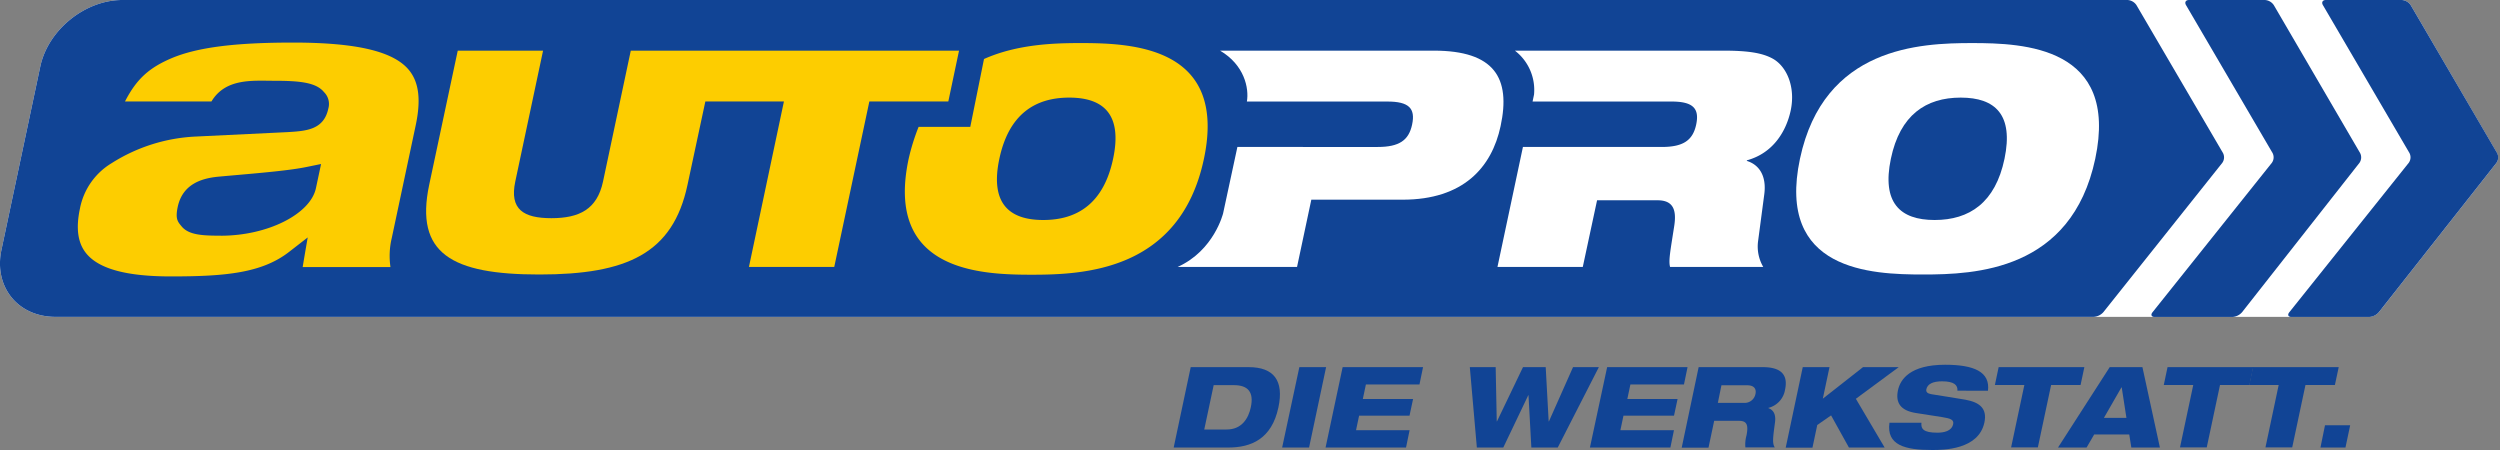 <svg id="Ebene_1" data-name="Ebene 1" xmlns="http://www.w3.org/2000/svg" viewBox="0 0 700 126"><rect x="0" y="0" width="700" height="126" fill="#808080" stroke="none"/><defs><style>.cls-1{fill:#fff;}.cls-2{fill:#114495;}.cls-3{fill:#fdcd00;}</style></defs><title>Zeichenfläche 1</title><path class="cls-1" d="M699.16,42.85,675,1.44A3.26,3.26,0,0,0,672.5,0H34.27c-10.49,0-20.85,8.41-23,18.69L.4,70C-1.77,80.31,5,88.72,15.53,88.72h625.8a1.69,1.69,0,0,0,.33,0h21.73a3.88,3.88,0,0,0,2.7-1.31L699,45.61A2.66,2.66,0,0,0,699.16,42.85Z"/><path class="cls-2" d="M612.92,0c-.92,0-1.29.65-.83,1.44l24.23,41.41a2.63,2.63,0,0,1-.2,2.74L602.7,87.44c-.57.72-.29,1.31.63,1.31h21.73a3.88,3.88,0,0,0,2.7-1.31l32.88-41.83a2.66,2.66,0,0,0,.19-2.76L636.67,1.44A3.22,3.22,0,0,0,634.16,0Z"/><path class="cls-2" d="M651.25,0c-.92,0-1.29.65-.83,1.44l24.23,41.41a2.63,2.63,0,0,1-.2,2.74L641,87.44c-.57.72-.29,1.31.63,1.31h21.73a3.88,3.88,0,0,0,2.7-1.31L699,45.61a2.66,2.66,0,0,0,.19-2.76L675,1.44A3.26,3.26,0,0,0,672.49,0Z"/><path class="cls-2" d="M622.44,42.85,598.21,1.44A3.22,3.22,0,0,0,595.7,0H34.27c-10.49,0-20.85,8.41-23,18.69L.4,70C-1.77,80.31,5,88.72,15.53,88.72h570.7a3.92,3.92,0,0,0,2.71-1.31l33.3-41.81A2.65,2.65,0,0,0,622.44,42.85Z"/><path class="cls-3" d="M302.62,12.06c-7.25,0-17.67.26-27.1,4.46l-3.84,19H257.21a59.49,59.49,0,0,0-2.8,9c-6.66,31.39,20,32.4,34.46,32.4s41.55-1,48.22-32.4S317.11,12.06,302.62,12.06Zm9.05,32.4c-2.61,12.3-9.82,17.14-19.56,17.14s-14.9-4.84-12.29-17.14,9.82-17.13,19.56-17.13S314.28,32.16,311.67,44.46Z"/><path class="cls-1" d="M401.48,14.18H341.62c6.8,4,8.15,10.5,7.51,14.25h39.33c6,0,7.91,1.87,6.93,6.45-.93,4.41-3.62,6.27-9.63,6.27H346.47c-1.84,8.65-4,18.59-4,18.59s-2.53,10.42-12.73,15h33.43l4-18.83h25.58c16.94,0,24.95-9,27.42-20.61C423.07,21.81,418.42,14.18,401.48,14.18Z"/><path class="cls-1" d="M496.31,16.39c-3-1.62-7-2.21-13.85-2.21H424.17a13.88,13.88,0,0,1,5.36,12.3l-.41,1.95H468c6,0,7.9,1.87,6.93,6.45-.94,4.41-3.62,6.27-9.63,6.27H426.42l-7.13,33.59h23.89l4-18.66h16.94c4.41,0,5.36,2.72,4.66,7.21-1.08,7-1.63,9.67-1.16,11.45h26.09a11.33,11.33,0,0,1-1.46-7.12L494,54.39c.69-5.26-1.54-8.32-4.88-9.33l0-.17c7.38-2,11-8.15,12.25-13.83C502.82,24.44,500.33,18.59,496.31,16.39Z"/><path class="cls-1" d="M552.21,12.06c14.48,0,41.12,1,34.46,32.4s-33.73,32.4-48.22,32.4-41.12-1-34.46-32.4S537.72,12.06,552.21,12.06ZM541.69,61.6c9.75,0,17-4.84,19.57-17.14S558.71,27.33,549,27.33s-17,4.83-19.56,17.13S532,61.6,541.69,61.6Z"/><path class="cls-3" d="M200.51,14.18H176.62l-7.77,36.64c-1.66,7.81-6.67,10.27-14.47,10.27s-11.76-2.46-10.1-10.27l7.78-36.64H128.17l-8,37.58C116.11,71,126.47,76.86,151,76.86s37.41-5.85,41.5-25.1l5-23.35h22L209.7,74.74h23.89l9.83-46.33h22.11l3-14.23Z"/><path class="cls-3" d="M82,11.92c17.93,0,28.28,2.47,32.56,7.76,2.76,3.42,3.34,8.31,1.84,15.41l-6.71,31.58a21.38,21.38,0,0,0-.36,8.1H84.75c.68-4.13,1.41-8.29,1.41-8.29l-5.23,4.06c-7.61,5.91-17.81,6.86-33.07,6.86-12.45,0-20.21-2.12-23.73-6.47-2.35-2.9-2.92-7-1.75-12.51a19,19,0,0,1,8.89-12.74A48,48,0,0,1,54.9,38.23L80.39,37c5.24-.31,10.27-.59,11.54-6.6a4.66,4.66,0,0,0-1.22-4.62C88.52,23.1,84,22.62,76.87,22.62c-6,0-13.7-.82-17.66,5.79H35c3.28-6.4,6.87-9.49,13.1-12.14,7.17-3,17.62-4.35,33.88-4.35M61.85,66C75,66,86.93,59.91,88.46,52.69l.61-2.87.83-3.9-3.9.8c-4.76,1-12.5,1.66-22.31,2.52l-2.11.19c-4.37.37-10.36,1.66-11.82,8.51-.71,3.35,0,4.14,1.07,5.42,2,2.47,5.92,2.63,11,2.63"/><path class="cls-2" d="M333.4,102.8h16.25c7,0,9.9,3.75,8.31,11.25-1.88,8.86-7.61,11.26-14.06,11.26H328.63Zm3.79,17.46h6.27c4.28,0,6.11-3.15,6.77-6.24.89-4.19-.74-6.18-4.74-6.18h-5.66Z"/><path class="cls-2" d="M363.82,102.8h7.49l-4.77,22.51H359Z"/><path class="cls-2" d="M375.94,102.8h22.51l-1,4.85h-15l-.86,4.07h14.07l-1,4.67H380.55l-.86,4.06h15l-1,4.86H371.16Z"/><path class="cls-2" d="M411.55,102.8h7.24l.3,15.19h.06l7.29-15.19h6.36l.83,15.19h.07l6.75-15.19h7.23l-11.51,22.51h-7.39l-.8-14.66h-.06l-7,14.66h-7.4Z"/><path class="cls-2" d="M450,102.8h22.51l-1,4.85h-15l-.86,4.07h14.07l-1,4.67H454.57l-.86,4.06h15l-1,4.86H445.18Z"/><path class="cls-2" d="M475.62,102.8h18c5.51,0,7,2.52,6.2,6.27a6.28,6.28,0,0,1-4.68,5.14l0,.06c1.32.48,2.18,1.61,1.86,4-.6,4.44-.78,5.86-.07,7h-8.22A9.12,9.12,0,0,1,489,122c.75-3.54-.28-4.17-2.17-4.17h-6.86l-1.59,7.51h-7.5Zm5.38,10h7.21a3.08,3.08,0,0,0,3.32-2.49c.32-1.48-.46-2.43-2.28-2.43H482Z"/><path class="cls-2" d="M504.77,102.8h7.49l-1.87,8.83,11.25-8.83h10l-12,8.86,8.06,13.65h-10l-5-9L508.83,119l-1.34,6.34H500Z"/><path class="cls-2" d="M548.08,109.39c.11-1.55-.89-2.62-4.32-2.62-2.52,0-4.06.73-4.38,2.21-.16.76.28,1.2,1.38,1.39,1.82.31,7.4,1.16,9.52,1.54,4,.73,6.19,2.43,5.35,6.4C554,125.94,544.12,126,541,126c-7.62,0-12.84-1.36-11.95-7.63H538c-.17,1.7.54,2.78,4.45,2.78,1.88,0,4-.45,4.43-2.37.26-1.2-.6-1.61-3.13-2l-7.25-1.13c-4.48-.69-5.78-3-5.07-6.37.63-3,3.34-7.15,13.2-7.15,8.15,0,12.65,2,12,7.28Z"/><path class="cls-2" d="M559.62,102.8h24l-1.06,5h-8.25l-3.71,17.47h-7.49l3.71-17.47h-8.25Z"/><path class="cls-2" d="M590.72,102.8h9.16l4.89,22.51h-8l-.58-3.66h-9.82l-2.13,3.66h-8Zm3.36,5.67H594L589.1,117h6.3Z"/><path class="cls-2" d="M606.91,102.8h24l-1.06,5h-8.25l-3.71,17.47h-7.49l3.71-17.47h-8.25Z"/><path class="cls-2" d="M630.84,102.8h24l-1.07,5h-8.24l-3.71,17.47h-7.49l3.7-17.47h-8.24Z"/><path class="cls-2" d="M651,119.07h7.05l-1.32,6.24h-7Z"/></svg>